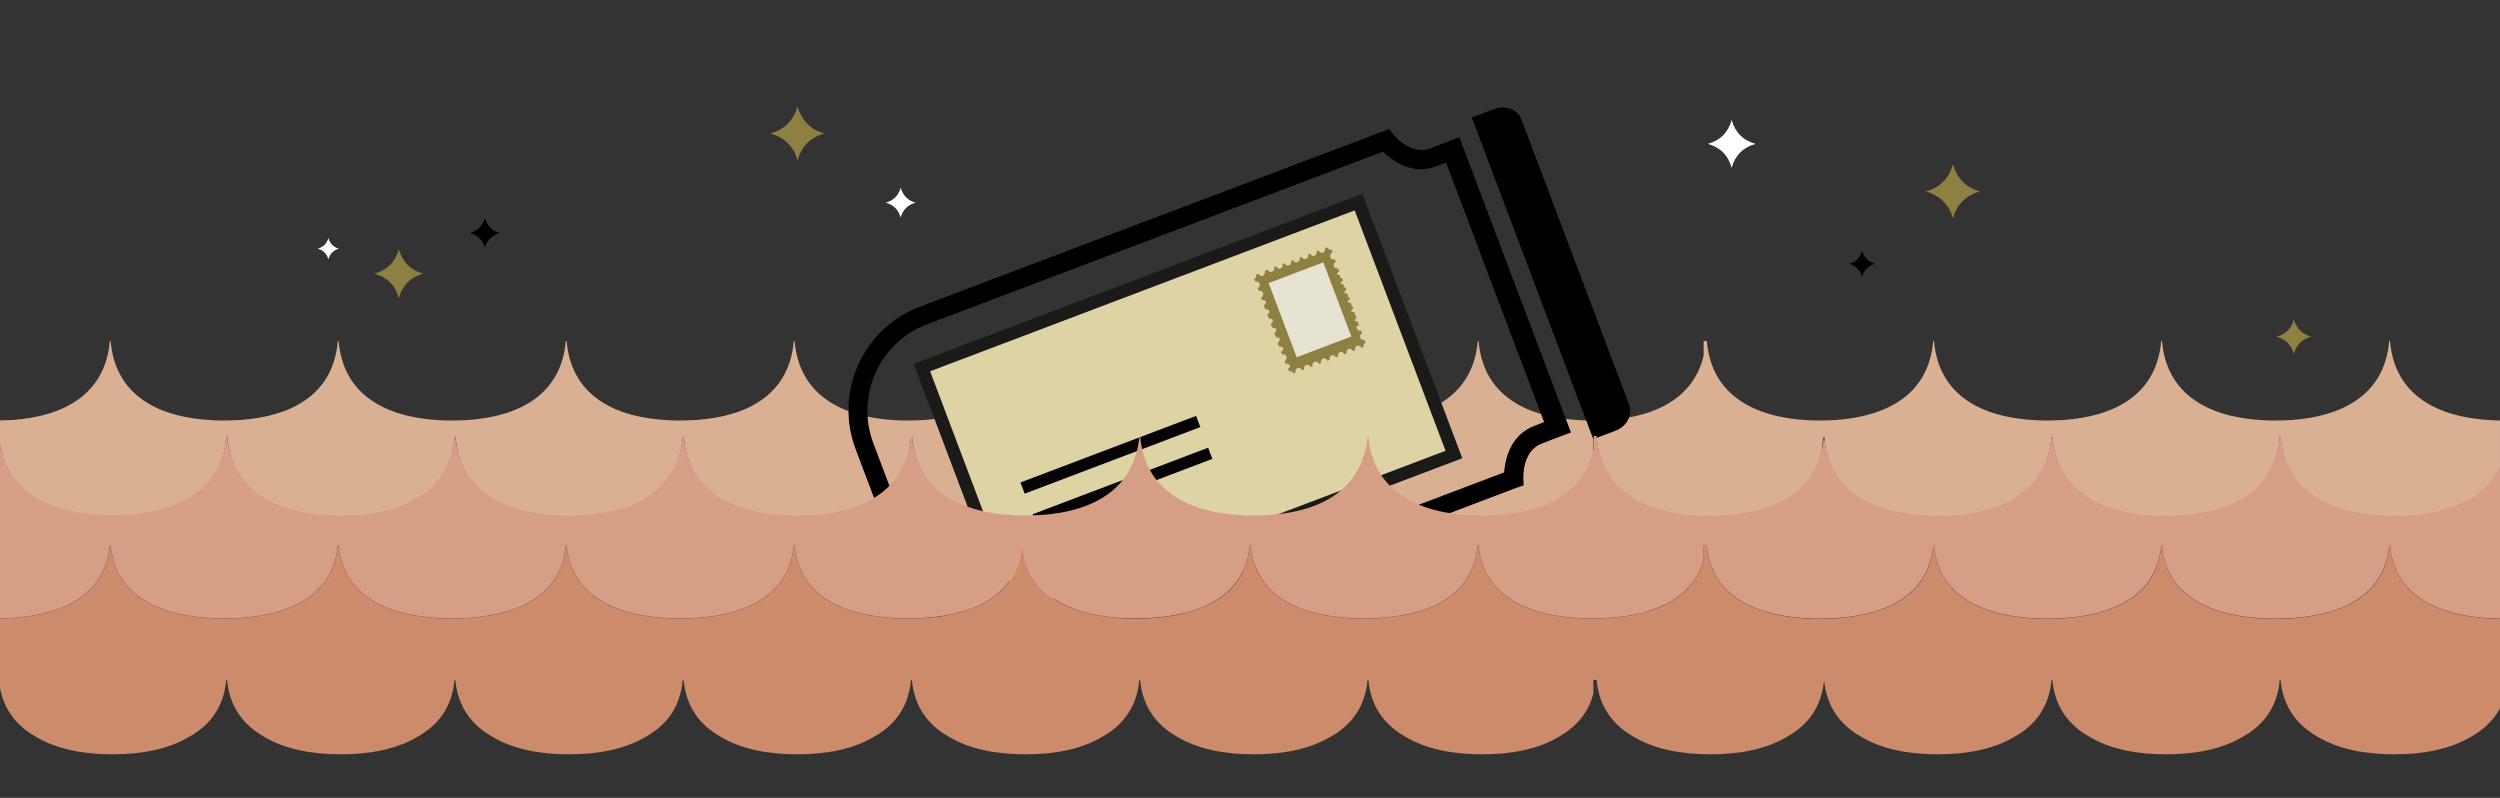 <?xml version="1.0" encoding="utf-8"?>
<!DOCTYPE svg PUBLIC "-//W3C//DTD SVG 1.1//EN" "http://www.w3.org/Graphics/SVG/1.1/DTD/svg11.dtd">
<svg xmlns="http://www.w3.org/2000/svg" xmlns:xlink="http://www.w3.org/1999/xlink" version="1.1" id="Ebene_1" x="0px" y="0px" width="940px" height="300px" viewBox="0 0 940 300" enable-background="new 0 0 940 300" xml:space="preserve">
<rect x="0" y="0" width="940" height="300" fill="#333333" stroke="none"/>
<rect x="0" fill="none" width="940" height="300"/>
<path fill="#DAB093" d="M936.991,158.011c-20.478-1-36.638-9.399-38.346-29.8h-0.3c-1.708,19.9-17.065,28.3-36.638,29.699  c-2.008,0.101-4.016,0.201-6.124,0.201c-1.505,0-2.912,0-4.317-0.101c-20.476-1-36.638-9.399-38.344-29.8h-0.302  c-1.706,19.9-17.065,28.3-36.639,29.699c-2.008,0.101-4.016,0.201-6.123,0.201c-1.505,0-2.91,0-4.315-0.101  c-20.479-1-36.639-9.399-38.346-29.8h-0.301c-1.705,19.9-16.965,28.3-36.638,29.699c-1.907,0.101-3.813,0.201-5.821,0.201  c-1.507,0-2.912,0-4.317-0.101c-20.476-1-36.638-9.399-38.344-29.8h-0.302h-0.301h-0.603v5.5c-3.815,16-18.067,23-35.835,24.199  c-2.008,0.101-4.016,0.201-6.023,0.201c-1.505,0-2.91,0-4.418-0.101c-20.476-1-36.638-9.399-38.344-29.8h-0.302  c-1.706,19.9-16.963,28.3-36.638,29.699c-2.008,0.101-4.016,0.201-6.122,0.201c-1.507,0-2.912,0-4.317-0.101  c-20.476-1-36.638-9.399-38.344-29.8h-0.301c-1.707,19.9-16.964,28.3-36.638,29.699c-2.008,0.101-4.015,0.201-6.124,0.201  c-1.506,0-2.91,0-4.316-0.101c-20.476-1-36.638-9.399-38.343-29.8h-0.302c-1.706,19.9-16.963,28.3-36.638,29.699  c-2.008,0.101-4.016,0.201-6.123,0.201c-1.506,0-2.912,0-4.316-0.101c-20.478-1-36.638-9.399-38.345-29.8h-0.301  c-1.707,19.9-16.964,28.3-36.638,29.699c-2.008,0.101-4.016,0.201-6.123,0.201c-1.506,0-2.912,0-4.317-0.101  c-20.476-1-36.638-9.399-38.344-29.8h-0.302c-1.706,19.9-17.064,28.3-36.639,29.699c-2.007,0.101-4.015,0.201-6.122,0.201  c-1.506,0-2.912,0-4.316-0.101c-20.478-1-36.638-9.399-38.345-29.8h-0.301c-1.706,19.9-16.964,28.3-36.638,29.699  c-2.007,0.101-4.015,0.201-6.124,0.201c-1.506,0-2.911,0-4.316-0.101c-20.477-1-36.638-9.399-38.345-29.8h-0.301  c-1.707,19.9-16.963,28.3-36.639,29.699c-1.535,0.081-3.084,0.148-4.672,0.177v8.944c3.157,19.914,20.896,27.251,42.415,27.251  c17.507,0,32.576-4.913,39.245-17.425c1.822-3.504,3.004-7.598,3.416-12.347h0.077c0.006-0.077,0.018-0.15,0.024-0.229h0.301  c1.908,22,20.277,30,42.761,30c18.907,0,34.972-5.73,40.682-20.574c1.024-2.748,1.702-5.805,1.981-9.197h0.075  c0.006-0.077,0.019-0.15,0.025-0.229h0.301c1.806,22,20.276,30,42.761,30c17.51,0,32.582-4.915,39.25-17.431  c1.82-3.503,3.001-7.595,3.413-12.341h0.076c0.006-0.077,0.018-0.15,0.024-0.229h0.301c1.807,22,20.277,30,42.761,30  c17.509,0,32.579-4.914,39.248-17.427c1.821-3.504,3.002-7.597,3.414-12.345h0.077c0.006-0.077,0.018-0.15,0.025-0.229h0.301  c1.907,22,20.276,30,42.761,30c17.512,0,32.584-4.916,39.25-17.435c1.819-3.502,3-7.593,3.411-12.337h0.076  c0.007-0.077,0.018-0.15,0.024-0.229h0.301c1.807,22,20.277,30,42.761,30c17.509,0,32.578-4.914,39.247-17.429  c1.821-3.503,3.003-7.596,3.413-12.343h0.076c0.008-0.077,0.018-0.15,0.025-0.229h0.301c1.808,22,20.277,30,42.761,30  c18.93,0,34.933-5.647,40.656-20.559c0.428-1.151,0.803-2.351,1.103-3.612v-5.5h0.101v-0.229h0.6h0.303h0.2  c1.907,22,20.277,30,42.764,30c20.777,0,38.041-6.9,42.057-25.201v-1.6c0.202-1.1,0.302-2.1,0.402-3.199h0.3h0.303v2.5  c3.011,20,20.878,27.399,42.461,27.399c22.483,0,40.954-8.101,42.76-30h0.302c1.907,22,20.275,30,42.762,30  c22.483,0,40.953-8.101,42.761-30h0.301c1.907,22,20.277,30,42.763,30c17.981,0,33.374-5.151,39.747-18.397v-17.781  C938.978,158.098,937.979,158.082,936.991,158.011z"/>
<path d="M553.411,44.2l8.491-3.2c4.194-1.6,8.79,0.2,10.188,4l40.457,107.1c1.398,3.8-0.799,8.2-4.995,9.8l-8.491,3.2L553.411,44.2z  "/>
<path d="M572.891,182.5l-0.101-2.6c0-0.4-0.499-10.3,6.894-13.1l3.596-1.4l7.393-2.8l-41.956-111l-7.393,2.8l0,0l-3.596,1.4  c-7.393,2.8-13.485-4.9-13.785-5.2l-1.599-2.1l-176.412,66.8c-21.477,8.1-32.366,32.2-24.174,53.7l21.178,56  c8.091,21.5,32.166,32.4,53.643,24.201l173.915-65.9L572.891,182.5z M349.528,222.6l-21.176-56  c-6.693-17.899,2.297-37.899,20.078-44.601l171.618-65l0.399,0.4c3.596,3.4,10.788,8.5,19.679,5.1l3.597-1.4l36.86,97.601  l-3.597,1.399c-8.891,3.399-10.889,12-11.388,16.899v0.601l-171.617,65C376.3,249.4,356.322,240.4,349.528,222.6z"/>
<g>
	<polygon fill="#DED3A5" points="346.543,138.199 510.683,76 546.575,170.923 382.435,233.121  "/>
	<path fill="#1A1A18" d="M381.095,236.201l-37.561-99.4l168.721-63.9l37.56,99.4L381.095,236.201z M349.728,139.6L383.892,230   l159.63-60.5L509.358,79.1L349.728,139.6z"/>
</g>
<g>
	<g>
		<polygon fill="#040306" points="449.735,156.371 451.326,160.58 385.278,185.615 383.686,181.406   "/>
	</g>
	<g>
		<polygon fill="#040306" points="454.265,168.333 455.857,172.541 389.809,197.576 388.217,193.368   "/>
	</g>
	<g>
		<polygon fill="#040306" points="441.715,186.814 443.307,191.021 394.354,209.577 392.763,205.369   "/>
	</g>
</g>
<g>
	<path fill="#8D8040" d="M501.067,94.8l-0.399-1c-0.699,0.2-1.398-0.1-1.599-0.8l-0.899,0.3c0.301,0.7-0.1,1.4-0.698,1.7   c-0.699,0.2-1.398-0.1-1.599-0.8l-0.898,0.3c0.299,0.7-0.101,1.4-0.699,1.7c-0.7,0.2-1.399-0.1-1.6-0.8l-0.898,0.3   c0.3,0.7-0.101,1.4-0.699,1.7c-0.699,0.2-1.398-0.1-1.598-0.8l-0.301,0.1l-0.599,0.2l0,0c0.299,0.7-0.1,1.4-0.699,1.7   c-0.7,0.2-1.398-0.1-1.599-0.8l0,0l-0.899,0.3l0,0c0.3,0.7-0.1,1.4-0.699,1.7c-0.699,0.2-1.397-0.1-1.598-0.8l0,0l-0.601,0.2   l-0.299,0.1c0.299,0.7-0.1,1.4-0.7,1.7c-0.698,0.2-1.397-0.1-1.598-0.8l-0.899,0.3c0.301,0.7-0.1,1.4-0.698,1.7   c-0.699,0.2-1.398-0.1-1.599-0.8l-1.198,0.6c0.3,0.7-0.101,1.4-0.699,1.7c-0.601,0.3-1.399-0.1-1.599-0.8l-0.899,0.3   c0.3,0.7-0.1,1.4-0.699,1.7l0.4,1c0.698-0.2,1.397,0.1,1.598,0.8c0.3,0.7-0.1,1.4-0.699,1.7l0.399,1c0.7-0.2,1.398,0.1,1.599,0.8   c0.299,0.7-0.1,1.4-0.7,1.7l0.4,1c0.699-0.2,1.397,0.1,1.598,0.8c0.3,0.7-0.1,1.4-0.699,1.7l0.4,1c0.699-0.2,1.398,0.1,1.598,0.8   c0.301,0.7-0.1,1.4-0.698,1.7l0.398,1c0.699-0.2,1.399,0.1,1.599,0.8c0.3,0.7-0.1,1.4-0.699,1.7l0.399,1   c0.699-0.199,1.398,0.1,1.599,0.801c0.3,0.699-0.101,1.399-0.699,1.699l0.399,1c0.699-0.199,1.398,0.1,1.599,0.801   c0.299,0.699-0.1,1.399-0.7,1.699l0.4,1c0.699-0.199,1.397,0.1,1.598,0.801c0.3,0.699-0.1,1.399-0.699,1.699l0.101,0.301   L493.276,129l6.691-2.5l11.188-4.199l-0.1-0.301c-0.699,0.201-1.398-0.1-1.599-0.799c-0.3-0.7,0.101-1.4,0.699-1.7l-0.398-1   c-0.7,0.2-1.399-0.1-1.6-0.8c-0.299-0.7,0.101-1.4,0.7-1.7l-0.4-1c-0.698,0.2-1.397-0.1-1.598-0.8c-0.3-0.7,0.1-1.4,0.699-1.7   l-0.399-1c-0.7,0.2-1.398-0.1-1.599-0.8c-0.299-0.7,0.1-1.4,0.7-1.7l-0.4-1c-0.699,0.2-1.398-0.1-1.598-0.8   c-0.3-0.7,0.1-1.4,0.699-1.7l-0.4-1c-0.699,0.2-1.398-0.1-1.698-0.8c-0.299-0.7,0.101-1.4,0.699-1.7l-0.399-1   c-0.698,0.2-1.398-0.1-1.598-0.8c-0.3-0.7,0.1-1.4,0.699-1.7l-0.4-1c-0.699,0.2-1.397-0.1-1.698-0.8   C500.068,95.8,500.468,95.1,501.067,94.8z"/>
	<path fill="#8D8040" d="M484.284,138.6l0.399,1c0.699-0.2,1.398,0.101,1.599,0.8l0.898-0.3c-0.299-0.7,0.101-1.399,0.7-1.7   c0.699-0.199,1.398,0.1,1.599,0.801l0.898-0.301c-0.3-0.699,0.101-1.4,0.699-1.699c0.699-0.201,1.399,0.1,1.598,0.799l0.899-0.299   c-0.299-0.701,0.1-1.4,0.7-1.701c0.699-0.199,1.397,0.101,1.598,0.801l0.3-0.1l0.6-0.201l0,0c-0.3-0.699,0.1-1.399,0.699-1.699   c0.698-0.2,1.398,0.1,1.598,0.8l0,0l0.899-0.3l0,0c-0.3-0.7,0.1-1.4,0.699-1.7c0.699-0.2,1.398,0.101,1.599,0.8l0,0l0.599-0.199   l0.3-0.101c-0.3-0.7,0.101-1.399,0.699-1.7c0.699-0.199,1.399,0.1,1.599,0.801l0.898-0.301c-0.299-0.699,0.101-1.4,0.7-1.699   c0.699-0.201,1.398,0.1,1.598,0.799l0.899-0.299c-0.3-0.701,0.1-1.4,0.699-1.701c0.699-0.199,1.398,0.101,1.598,0.801l0.899-0.301   c-0.299-0.699,0.1-1.399,0.7-1.699l-0.4-1c-0.699,0.199-1.398-0.1-1.598-0.801c-0.301-0.699,0.1-1.399,0.698-1.699l-0.398-1   c-0.7,0.199-1.399-0.1-1.6-0.801c-0.299-0.699,0.101-1.399,0.699-1.7l-0.398-1c-0.699,0.2-1.399-0.1-1.599-0.8   c-0.3-0.7,0.101-1.4,0.699-1.7l-0.4-1c-0.698,0.2-1.397-0.1-1.598-0.8c-0.3-0.7,0.1-1.4,0.699-1.7l-0.399-1   c-0.699,0.2-1.398-0.1-1.698-0.8s0.101-1.4,0.699-1.7l-0.399-1c-0.699,0.2-1.398-0.1-1.698-0.8s0.1-1.4,0.699-1.7l-0.399-1   c-0.699,0.2-1.399-0.1-1.698-0.8c-0.3-0.7,0.101-1.4,0.699-1.7l-0.4-1c-0.698,0.2-1.397-0.1-1.697-0.8s0.1-1.4,0.698-1.7   l-0.099-0.3l-11.188,4.2l-6.693,2.5l-10.489,4.8l0.101,0.3c0.7-0.2,1.398,0.1,1.599,0.8c0.299,0.7-0.1,1.4-0.7,1.7l0.4,1   c0.699-0.2,1.398,0.1,1.598,0.8c0.301,0.7-0.1,1.4-0.698,1.7l0.399,1c0.699-0.2,1.398,0.1,1.599,0.8c0.299,0.7-0.101,1.4-0.699,1.7   l0.398,1c0.699-0.2,1.399,0.1,1.599,0.8c0.3,0.7-0.101,1.399-0.699,1.7l0.4,1c0.698-0.2,1.397,0.1,1.598,0.8   c0.3,0.7-0.1,1.399-0.699,1.7l0.399,1c0.7-0.2,1.398,0.1,1.599,0.8c0.299,0.7-0.1,1.399-0.7,1.7l0.4,1   c0.699-0.2,1.397,0.1,1.598,0.8c0.3,0.7-0.1,1.399-0.699,1.7l0.399,1c0.7-0.2,1.399,0.1,1.599,0.8   C485.283,137.6,484.985,138.3,484.284,138.6z"/>
</g>
<g>
	<path fill="#020204" d="M492.477,130.4L492.477,130.4C492.376,130.4,492.477,130.4,492.477,130.4L492.477,130.4z"/>
	<path fill="#020204" d="M491.777,132.1L491.777,132.1L491.777,132.1L491.777,132.1L491.777,132.1L491.777,132.1   C491.777,132,491.777,132,491.777,132.1L491.777,132.1z"/>
	<path fill="#020204" d="M492.976,130.201l-0.2,0.1h0.1c0,0.1,0,0-0.1,0.1c0,0,0,0,0,0.1L492.976,130.201z"/>
	<path fill="#020204" d="M491.876,132L491.876,132L491.876,132L491.876,132z"/>
	<path fill="#020204" d="M490.978,131.1C490.978,131,490.978,131,490.978,131.1C490.978,131,490.978,131,490.978,131.1h0.199l0,0   l0,0l0,0c0,0,0.101,0,0.101-0.101l0.1,0.101c0,0,0,0.101,0,0c0,0-0.1,0-0.1,0.101l0.2,0.1l0,0c0,0,0.099,0,0.198,0   c0,0.1,0.101,0,0.101,0c0,0.1-0.101,0.1-0.101,0.1s0,0,0.101,0c0.1,0.1,0.3,0,0.3,0.1h-0.1c0,0,0.1,0,0.1,0.101   c0.1,0,0-0.101,0.1-0.101c0,0,0,0-0.1,0s0.1-0.1,0.1,0c0.101-0.1,0.2-0.1,0.301-0.1c0.099,0,0.299-0.1,0.299,0.1   c-0.101,0-0.2-0.1-0.299,0.101c-0.101,0-0.101-0.101-0.101,0V131.5c-0.1-0.1-0.1,0-0.1,0l0.299,0.101l0,0l0,0l0.5,0.101l-0.1-0.201   h-0.101c0,0,0,0,0-0.1h0.101l0,0l-0.4-0.4l0.2-0.399l0,0c0,0,0,0-0.101,0l0,0c0,0,0,0,0.101,0l0,0l0.1-0.101c-0.1,0-0.2-0.1-0.3,0   l0,0h-0.099c0,0,0,0.101-0.101,0.101c0,0,0,0,0-0.101l-0.2,0.101l-0.199-0.3c0,0,0-0.1,0,0l0,0l-0.301-0.4v0.9l-0.799,0.3H490.978z    M492.575,130.5C492.575,130.6,492.575,130.6,492.575,130.5C492.575,130.6,492.575,130.6,492.575,130.5   C492.477,130.5,492.477,130.6,492.575,130.5z M492.575,131C492.575,131,492.477,131,492.575,131c0,0.101,0,0.101,0,0.101   C492.575,131,492.477,131.1,492.575,131c-0.099,0.101-0.099,0-0.199,0.101l0,0v0.101l0,0c-0.1,0-0.2,0-0.3,0c0,0.1,0,0-0.1,0.1l0,0   c0.1,0,0.1,0,0.199-0.1c0,0,0.101,0,0.101,0.1c0.1,0,0-0.1,0-0.1C492.376,130.9,492.477,131,492.575,131   C492.477,130.9,492.575,130.9,492.575,131L492.575,131z M492.176,130.9C492.277,131,492.176,130.9,492.176,130.9   C492.076,130.9,492.176,130.9,492.176,130.9z M492.076,130.8C492.076,130.8,492.176,130.8,492.076,130.8   C492.176,130.9,492.076,130.8,492.076,130.8C492.076,130.9,492.076,130.9,492.076,130.8z M492.376,130.701   C492.376,130.8,492.376,130.6,492.376,130.701C492.376,130.6,492.376,130.6,492.376,130.701   C492.477,130.701,492.376,130.701,492.376,130.701z M492.176,130.6L492.176,130.6c0.101,0,0.101,0,0.2,0   C492.376,130.701,492.176,130.701,492.176,130.6C492.076,130.6,492.176,130.701,492.176,130.6z M491.977,130.4   C491.977,130.4,492.076,130.4,491.977,130.4C492.076,130.4,491.977,130.4,491.977,130.4L491.977,130.4z M491.977,130.5   C491.977,130.4,491.977,130.5,491.977,130.5L491.977,130.5C491.977,130.6,491.977,130.5,491.977,130.5   C491.876,130.5,491.977,130.5,491.977,130.5z M491.876,130.4L491.876,130.4c-0.1,0-0.1,0-0.1,0l0,0h-0.101   C491.777,130.3,491.777,130.3,491.876,130.4z M491.876,131c0.101,0,0,0,0.101,0C491.977,131,491.977,131,491.876,131L491.876,131z    M491.676,130.9C491.676,130.9,491.777,130.9,491.676,130.9L491.676,130.9C491.576,131,491.676,130.9,491.676,130.9z M491.478,131   c0.099,0,0.099,0.101,0,0.101V131z"/>
	<path fill="#020204" d="M491.876,131.8L491.876,131.8c0,0,0.101,0,0.2,0l0.1-0.2l0,0c0,0,0,0,0-0.101l0,0l0,0l0,0c0,0,0,0-0.1,0   c-0.1-0.1-0.2-0.1-0.3-0.199c0,0,0,0,0,0.1l0,0v0.1c0,0,0.1-0.1,0.2-0.1c0,0.1-0.101,0.1-0.101,0.1h-0.1v0.201   C491.777,131.8,491.777,131.8,491.876,131.8z"/>
</g>
<polygon fill="#E7E3D3" points="477.016,106.438 497.569,98.65 508.106,126.519 487.554,134.308 "/>
<g>
	<g>
		<path fill="#8E8040" d="M734.319,61.8c-1.498,5.3-4.896,8.7-10.189,10.2c5.294,1.5,8.691,4.9,10.189,10.1    c1.498-5.3,4.896-8.7,10.089-10.1C739.214,70.5,735.817,67.1,734.319,61.8"/>
	</g>
</g>
<g>
	<g>
		<path fill="#8E8040" d="M299.882,40c-1.499,5.3-4.896,8.7-10.189,10.2c5.294,1.5,8.691,4.9,10.189,10.1    c1.498-5.3,4.894-8.7,10.089-10.1C304.776,48.7,301.38,45.3,299.882,40"/>
	</g>
</g>
<g>
	<g>
		<path fill="#8E8040" d="M149.94,93.7c-1.298,4.8-4.395,7.9-9.19,9.2c4.796,1.3,7.892,4.4,9.19,9.2c1.298-4.8,4.396-7.9,9.19-9.2    C154.336,101.6,151.339,98.5,149.94,93.7"/>
	</g>
</g>
<g>
	<g>
		<path fill="#8E8040" d="M862.482,120.1c-0.898,3.399-3.096,5.601-6.493,6.5c3.397,0.899,5.595,3.101,6.493,6.5    c0.899-3.399,3.098-5.601,6.493-6.5C865.579,125.6,863.481,123.5,862.482,120.1"/>
	</g>
</g>
<g>
	<g>
		<path fill="#FFFFFF" d="M651.108,45.1c-1.299,4.7-4.296,7.7-8.99,9c4.694,1.3,7.691,4.3,8.99,9c1.298-4.7,4.295-7.7,8.99-9    C655.403,52.8,652.406,49.8,651.108,45.1"/>
	</g>
</g>
<g>
	<g>
		<path d="M700.155,94.3c-0.699,2.6-2.396,4.2-4.894,4.9c2.597,0.7,4.194,2.4,4.894,4.9c0.699-2.6,2.398-4.2,4.896-4.9    C702.553,98.5,700.854,96.8,700.155,94.3"/>
	</g>
</g>
<g>
	<g>
		<path d="M182.306,82c-0.799,2.9-2.697,4.8-5.595,5.6c2.897,0.8,4.796,2.7,5.595,5.6c0.799-2.9,2.697-4.8,5.594-5.6    C185.004,86.8,183.205,84.9,182.306,82"/>
	</g>
</g>
<g>
	<g>
		<path fill="#FFFFFF" d="M123.469,89.5c-0.599,2.1-1.897,3.4-3.996,4c2.098,0.6,3.396,1.9,3.996,4c0.6-2.1,1.898-3.4,3.996-4    C125.467,93,124.069,91.6,123.469,89.5"/>
	</g>
</g>
<g>
	<g>
		<path fill="#FFFFFF" d="M338.64,70.6c-0.799,2.9-2.697,4.8-5.595,5.6c2.897,0.8,4.795,2.7,5.595,5.6    c0.799-2.9,2.697-4.8,5.594-5.6C341.337,75.4,339.538,73.5,338.64,70.6"/>
	</g>
</g>
<path fill="none" d="M424.051,176.166c1.854-3.498,3.053-7.592,3.47-12.337h-0.076C427.036,168.573,425.861,172.664,424.051,176.166  z"/>
<path fill="none" d="M597.365,169.429c-0.299,1.262-0.671,2.461-1.097,3.612c0.466-1.221,0.871-2.495,1.196-3.841v-5.271h-0.1  V169.429z"/>
<path fill="none" d="M338.638,176.173c1.856-3.5,3.056-7.596,3.474-12.345h-0.076C341.626,168.577,340.45,172.669,338.638,176.173z"/>
<path fill="none" d="M509.457,176.171c1.855-3.499,3.055-7.595,3.473-12.343h-0.076  C512.445,168.576,511.269,172.668,509.457,176.171z"/>
<path fill="none" d="M253.232,176.169c1.855-3.499,3.054-7.594,3.471-12.341h-0.075  C256.218,168.575,255.043,172.667,253.232,176.169z"/>
<path fill="none" d="M169.247,173.026c1.051-2.746,1.748-5.806,2.046-9.197h-0.075C170.941,167.221,170.267,170.278,169.247,173.026  z"/>
<path fill="none" d="M614.202,230.798c-1.776,0.4-3.614,0.733-5.502,0.999C610.596,231.542,612.431,231.21,614.202,230.798z"/>
<path fill="none" d="M82.409,176.175c1.857-3.5,3.058-7.597,3.475-12.347h-0.076C85.399,168.578,84.222,172.671,82.409,176.175z"/>
<path fill="none" d="M512.854,163.829c-0.409,4.747-1.585,8.84-3.396,12.343c1.855-3.499,3.055-7.595,3.473-12.343H512.854z"/>
<path fill="none" d="M299.481,193.829c17.547,0,32.573-4.923,39.157-17.655c-6.636,12.513-21.634,17.427-39.058,17.427  c-22.375,0-40.756-8-42.554-30h-0.299c-0.006,0.078-0.018,0.151-0.024,0.229h0.224C258.725,185.728,277.106,193.829,299.481,193.829  z"/>
<path fill="none" d="M171.219,163.829c-0.277,3.393-0.952,6.449-1.971,9.197c1.051-2.746,1.748-5.806,2.046-9.197H171.219z"/>
<path fill="none" d="M85.808,163.829c-0.41,4.749-1.586,8.843-3.399,12.347c1.857-3.5,3.058-7.597,3.475-12.347H85.808z"/>
<path fill="none" d="M256.628,163.829c-0.41,4.746-1.585,8.838-3.396,12.341c1.855-3.499,3.054-7.594,3.471-12.341H256.628z"/>
<path fill="none" d="M342.036,163.829c-0.41,4.748-1.585,8.841-3.397,12.345c1.856-3.5,3.056-7.596,3.474-12.345H342.036z"/>
<path fill="none" d="M427.445,163.829c-0.409,4.744-1.584,8.835-3.394,12.337c1.854-3.498,3.053-7.592,3.47-12.337H427.445z"/>
<path fill="none" d="M614.202,230.798c-1.776,0.4-3.614,0.733-5.502,0.999C610.596,231.542,612.431,231.21,614.202,230.798z"/>
<path fill="none" d="M597.365,169.429c-0.299,1.262-0.671,2.461-1.097,3.612c0.466-1.221,0.871-2.495,1.196-3.841v-5.271h-0.1  V169.429z"/>
<path fill="#CC8B6A" d="M604.738,232.4c-2.008,0.1-4.016,0.199-6.023,0.199c-1.505,0-3.011,0-4.418-0.1  c-6.224-0.3-12.145-1.199-17.265-2.9c-11.742-3.799-19.874-11.399-21.079-24.399h-0.302c-1.104,12.7-8.932,20.2-20.176,24.101  c-4.918,1.699-10.539,2.699-16.462,3.1c-2.008,0.1-4.016,0.199-6.122,0.199c-1.407,0-2.912,0-4.317-0.1  c-6.224-0.3-12.145-1.199-17.266-2.9c-11.744-3.799-19.874-11.399-21.079-24.399h-0.301c-1.105,12.7-8.934,20.2-20.177,24.101  c-4.918,1.699-10.54,2.699-16.461,3.1c-2.008,0.1-4.015,0.2-6.124,0.2c-1.405,0-2.91,0-4.316-0.101  c-6.224-0.3-12.146-1.199-17.266-2.899c-11.743-3.8-19.875-11.4-21.079-24.4h-0.301c-1.104,12.7-8.933,20.2-20.176,24.101  c-4.919,1.699-10.54,2.699-16.462,3.1c-2.008,0.1-4.015,0.2-6.123,0.2c-1.406,0-2.911,0-4.316-0.101  c-6.224-0.299-12.146-1.199-17.266-2.899c-11.745-3.8-19.875-11.399-21.08-24.399h-0.301c-1.104,12.699-8.934,20.199-20.176,24.1  c-4.918,1.699-10.54,2.699-16.461,3.1c-2.008,0.1-4.016,0.2-6.124,0.2c-1.405,0-2.911,0-4.316-0.101  c-6.223-0.299-12.145-1.199-17.265-2.899c-11.744-3.8-19.875-11.399-21.079-24.399h-0.301c-1.104,12.699-8.933,20.199-20.176,24.1  c-4.919,1.699-10.54,2.699-16.462,3.1c-2.008,0.1-4.016,0.2-6.123,0.2c-1.406,0-2.912,0-4.316-0.101  c-6.224-0.299-12.146-1.199-17.265-2.899c-11.745-3.8-19.875-11.399-21.08-24.399h-0.301c-1.105,12.699-8.934,20.199-20.176,24.1  C101.94,231,96.318,232,90.397,232.4c-2.008,0.1-4.016,0.2-6.124,0.2c-1.405,0-2.911,0-4.316-0.101  c-6.223-0.299-12.146-1.199-17.265-2.899c-11.745-3.8-19.875-11.399-21.08-24.399h-0.301c-1.104,12.699-8.935,20.199-20.176,24.1  C16.216,231,10.595,232,4.672,232.4c-1.535,0.08-3.084,0.147-4.672,0.176v26.184c1.615,8.412,6.515,14.341,13.505,18.27  c7.629,4.6,17.667,6.6,28.809,6.6c11.042,0,21.18-2,28.809-6.6c7.829-4.301,13.049-11.2,13.952-21.4h0.302  c0.903,10.1,6.123,17,13.952,21.4c7.629,4.6,17.667,6.6,28.809,6.6c11.042,0,21.181-2,28.809-6.6c7.83-4.301,13.05-11.2,13.953-21.4  h0.302c0.902,10.1,6.123,17,13.952,21.4c7.629,4.6,17.667,6.6,28.809,6.6c11.042,0,21.18-2,28.809-6.6  c7.829-4.301,13.049-11.2,13.952-21.4h0.302c0.903,10.1,6.123,17,13.952,21.4c7.629,4.6,17.667,6.6,28.809,6.6  c11.042,0,21.18-2,28.809-6.6c7.83-4.301,13.05-11.2,13.952-21.4h0.302c0.903,10.1,6.123,17,13.953,21.4  c7.629,4.6,17.667,6.6,28.809,6.6c11.142,0,21.179-2,28.809-6.6c7.829-4.301,13.049-11.2,13.952-21.4h0.301  c0.904,10.1,6.124,17,13.953,21.4c7.628,4.6,17.666,6.6,28.809,6.6c11.041,0,21.18-2,28.809-6.6  c7.828-4.301,13.049-11.2,13.952-21.4h0.3c0.905,10.1,6.123,17,13.954,21.4c7.627,4.6,17.666,6.6,28.81,6.6  c11.14,0,21.379-2,29.007-6.699c6.326-3.601,10.942-8.801,12.85-16.201v-1.6v-3.5h0.603h0.301h0.302  c0.902,10.1,6.123,17,13.952,21.4c7.629,4.6,17.667,6.6,28.81,6.6c11.041,0,21.18-2,28.809-6.6c7.829-4.301,13.05-11.2,13.952-21.4  c0.903,10.1,6.123,17,13.952,21.4c7.629,4.6,17.668,6.6,28.81,6.6c11.041,0,21.181-2,28.809-6.6c7.829-4.301,13.05-11.2,13.953-21.4  h0.3c0.904,10.1,6.123,17,13.954,21.4c7.629,4.6,17.665,6.6,28.81,6.6c11.041,0,21.178-2,28.807-6.6  c7.831-4.301,13.05-11.2,13.952-21.4h0.303c0.902,10.1,6.123,17,13.952,21.4c7.63,4.6,17.667,6.6,28.809,6.6  c11.042,0,21.181-2,28.81-6.6c4.737-2.638,8.506-6.145,10.939-10.75v-33.587c-1.011-0.006-2.029-0.022-3.009-0.093  c-6.224-0.299-12.146-1.199-17.265-2.899c-11.746-3.8-19.876-11.399-21.081-24.399h-0.3c-1.105,12.699-8.934,20.199-20.178,24.1  c-4.918,1.699-10.539,2.699-16.46,3.1c-2.008,0.1-4.016,0.2-6.126,0.2c-1.403,0-2.91,0-4.315-0.101  c-6.224-0.299-12.145-1.199-17.266-2.899c-11.744-3.8-19.875-11.399-21.08-24.399h-0.3c-1.104,12.699-8.935,20.199-20.176,24.1  c-4.919,1.699-10.539,2.699-16.463,3.1c-2.008,0.1-4.016,0.2-6.123,0.2c-1.405,0-2.91,0-4.315-0.101  c-6.224-0.299-12.146-1.199-17.266-2.899c-11.744-3.8-19.875-11.399-21.08-24.399h-0.301c-1.104,12.699-8.934,20.199-20.175,24.1  c-4.919,1.699-10.542,2.699-16.463,3.1c-1.505,0.1-3.112,0.2-4.718,0.2c-0.402,0-0.703,0-1.105,0c-1.405,0-2.91,0-4.315-0.101  c-6.224-0.299-12.145-1.199-17.266-2.899c-11.744-3.8-19.875-11.399-21.08-24.399h-0.3h-0.301h-0.603v5  c-2.51,9.699-9.637,15.799-19.373,19.1c-1.646,0.535-3.375,0.997-5.163,1.398c-1.78,0.412-3.625,0.744-5.529,0.999  C608.625,232.062,606.7,232.267,604.738,232.4z"/>
<path fill="#D69E85" d="M598.014,173.042c-5.584,15.002-21.738,20.787-40.756,20.787c-22.485,0-40.954-8.101-42.762-30h-0.226  c-0.42,4.748-1.625,8.844-3.489,12.343c-6.616,12.734-21.715,17.657-39.347,17.657c-22.486,0-40.955-8.101-42.763-30h-0.225  c-0.419,4.745-1.624,8.839-3.487,12.337c-6.614,12.738-21.715,17.663-39.351,17.663c-22.485,0-40.955-8.101-42.761-30h-0.225  c-0.419,4.749-1.625,8.845-3.49,12.345c-6.617,12.732-21.715,17.655-39.348,17.655c-22.484,0-40.954-8.101-42.761-30H256.8  c-0.419,4.747-1.624,8.842-3.488,12.341c-6.616,12.735-21.715,17.659-39.35,17.659c-22.484,0-40.955-8.101-42.761-30h-0.226  c-0.3,3.392-1,6.451-2.056,9.197c-5.621,15.077-21.763,20.803-40.781,20.803c-22.485,0-40.955-8.101-42.761-30h-0.225  c-0.419,4.75-1.625,8.847-3.492,12.347c-6.617,12.731-21.714,17.653-39.345,17.653c-21.268,0-38.935-7.255-42.314-26.572v65.248  c1.588-0.028,3.137-0.095,4.672-0.176c6.023-0.399,11.544-1.399,16.463-3.101c11.242-3.899,18.971-11.5,20.176-24.1h0.301  c1.205,13,9.336,20.6,21.08,24.4c5.12,1.699,11.042,2.6,17.265,2.9c1.406,0.1,2.811,0.1,4.316,0.1c2.108,0,4.116-0.1,6.124-0.2  c6.022-0.399,11.543-1.399,16.462-3.101c11.242-3.899,18.972-11.5,20.176-24.1h0.301c1.205,13,9.335,20.6,21.08,24.4  c5.119,1.699,11.042,2.6,17.265,2.9c1.405,0.1,2.811,0.1,4.316,0.1c2.107,0,4.115-0.1,6.122-0.2  c6.023-0.399,11.543-1.399,16.463-3.101c11.242-3.899,18.972-11.5,20.176-24.1h0.302c1.204,13,9.335,20.6,21.08,24.4  c5.119,1.699,11.042,2.6,17.264,2.9c1.406,0.1,2.812,0.1,4.317,0.1c2.107,0,4.115-0.1,6.123-0.2  c6.022-0.399,11.543-1.399,16.462-3.101c11.242-3.899,18.971-11.5,20.175-24.1h0.301c1.205,13,9.335,20.6,21.08,24.4  c5.12,1.699,11.042,2.6,17.265,2.9c1.405,0.1,2.811,0.1,4.316,0.1c2.107,0,4.115-0.1,6.123-0.2  c6.023-0.399,11.543-1.399,16.462-3.101c11.243-3.899,18.972-11.5,20.176-24.1h0.302c1.204,13,9.334,20.6,21.08,24.4  c5.119,1.699,11.042,2.6,17.264,2.9c1.406,0.1,2.811,0.1,4.316,0.1c2.109,0,4.116-0.1,6.124-0.2  c6.022-0.399,11.543-1.399,16.461-3.101c11.243-3.899,18.972-11.5,20.176-24.1h0.301c1.205,13,9.334,20.6,21.079,24.4  c5.119,1.699,11.042,2.6,17.266,2.9c1.405,0.1,2.811,0.1,4.315,0.1c2.108,0,4.116-0.1,6.124-0.2  c6.021-0.399,11.542-1.399,16.462-3.101c11.242-3.899,18.973-11.5,20.176-24.1h0.302c1.203,13,9.335,20.6,21.079,24.4  c5.12,1.699,11.041,2.6,17.265,2.9c1.506,0.1,2.911,0.1,4.418,0.1c2.006,0,4.014-0.1,6.021-0.2c1.982-0.099,3.903-0.28,5.771-0.531  c1.896-0.266,3.743-0.599,5.529-0.999c1.784-0.413,3.509-0.898,5.161-1.47c9.736-3.3,16.865-9.399,19.373-19.101v-5h0.603h0.301  h0.302c1.205,13,9.336,20.601,21.08,24.4c5.119,1.7,11.042,2.6,17.264,2.9c1.407,0.1,2.812,0.1,4.317,0.1  c2.008,0,3.914-0.1,5.821-0.199c6.023-0.4,11.544-1.4,16.463-3.101c11.241-3.899,18.972-11.5,20.177-24.101h0.301  c1.205,13,9.334,20.601,21.078,24.4c5.121,1.7,11.042,2.6,17.268,2.9c1.403,0.1,2.811,0.1,4.315,0.1c2.107,0,4.115-0.1,6.121-0.199  c6.023-0.4,11.544-1.4,16.465-3.101c11.241-3.899,18.971-11.5,20.176-24.101h0.3c1.205,13,9.336,20.601,21.08,24.4  c5.119,1.7,11.042,2.6,17.266,2.9c1.405,0.1,2.811,0.1,4.315,0.1c2.108,0,4.116-0.1,6.124-0.199c6.022-0.4,11.544-1.4,16.462-3.101  c11.242-3.899,18.971-11.5,20.176-24.101h0.3c1.205,13,9.337,20.601,21.081,24.4c5.12,1.7,11.041,2.6,17.265,2.9  c0.987,0.07,1.988,0.086,3.011,0.092v-57.092c-6.373,13.249-21.766,18.4-39.749,18.4c-22.483,0-40.953-8.101-42.761-30h-0.301  c-1.808,22-20.277,30-42.761,30c-22.486,0-40.956-8.101-42.762-30h-0.302c-1.906,22-20.276,30-42.76,30  c-22.485,0-40.956-8.101-42.764-30c-1.905,22-20.275,30-42.759,30c-22.486,0-40.956-8.101-42.764-30h-0.3h-0.301h-0.502v5.271  C598.889,170.546,598.483,171.821,598.014,173.042z"/>
<path fill="#D69E85" d="M42.315,193.829c17.631,0,32.729-4.922,39.345-17.653C74.991,188.687,59.922,193.6,42.415,193.6  c-21.519,0-39.257-7.337-42.415-27.251v0.907C3.38,186.574,21.047,193.829,42.315,193.829z"/>
<path fill="#D69E85" d="M4.672,232.4c5.923-0.4,11.544-1.4,16.463-3.1c11.241-3.9,19.072-11.4,20.176-24.1h0.301  c1.205,13,9.335,20.6,21.08,24.399c5.119,1.7,11.042,2.601,17.265,2.899c1.406,0.101,2.912,0.101,4.316,0.101  c2.108,0,4.116-0.101,6.124-0.2c5.921-0.4,11.543-1.4,16.461-3.1c11.242-3.9,19.071-11.4,20.176-24.1h0.301  c1.205,13,9.335,20.6,21.08,24.399c5.119,1.7,11.042,2.601,17.265,2.899c1.405,0.101,2.911,0.101,4.316,0.101  c2.107,0,4.115-0.101,6.123-0.2c5.923-0.4,11.543-1.4,16.462-3.1c11.243-3.9,19.072-11.4,20.176-24.1h0.301  c1.205,13,9.335,20.6,21.079,24.399c5.12,1.7,11.042,2.601,17.265,2.899c1.406,0.101,2.912,0.101,4.316,0.101  c2.108,0,4.116-0.101,6.124-0.2c5.921-0.4,11.543-1.4,16.461-3.1c11.243-3.9,19.072-11.4,20.176-24.1h0.301  c1.205,13,9.335,20.6,21.08,24.399c5.119,1.7,11.042,2.601,17.266,2.899c1.405,0.101,2.91,0.101,4.316,0.101  c2.107,0,4.115-0.101,6.123-0.2c5.923-0.4,11.543-1.4,16.462-3.1c11.243-3.9,19.072-11.4,20.176-24.101h0.301  c1.205,13,9.336,20.601,21.079,24.4c5.12,1.7,11.042,2.6,17.266,2.899c1.406,0.101,2.911,0.101,4.316,0.101  c2.109,0,4.116-0.101,6.124-0.2c5.921-0.4,11.543-1.4,16.461-3.1c11.243-3.9,19.072-11.4,20.177-24.101h0.301  c1.205,13,9.334,20.601,21.079,24.399c5.121,1.701,11.042,2.601,17.266,2.9c1.405,0.1,2.91,0.1,4.317,0.1  c2.106,0,4.114-0.1,6.122-0.199c5.923-0.4,11.544-1.4,16.462-3.1c11.244-3.9,19.072-11.4,20.176-24.101h0.302  c1.205,13,9.337,20.601,21.079,24.399c5.12,1.701,11.041,2.601,17.265,2.9c1.407,0.1,2.913,0.1,4.418,0.1  c2.008,0,4.016-0.1,6.023-0.199c1.963-0.133,3.888-0.338,5.77-0.603c-1.868,0.251-3.789,0.433-5.771,0.531  c-2.008,0.101-4.016,0.2-6.021,0.2c-1.507,0-2.912,0-4.418-0.1c-6.224-0.301-12.145-1.201-17.265-2.9  c-11.744-3.801-19.876-11.4-21.079-24.4h-0.302c-1.203,12.6-8.934,20.2-20.176,24.1c-4.92,1.701-10.441,2.701-16.462,3.101  c-2.008,0.101-4.016,0.2-6.124,0.2c-1.505,0-2.91,0-4.315-0.1c-6.224-0.301-12.146-1.201-17.266-2.9  c-11.744-3.801-19.874-11.4-21.079-24.4h-0.301c-1.205,12.6-8.934,20.2-20.176,24.1c-4.918,1.701-10.439,2.701-16.461,3.101  c-2.008,0.101-4.015,0.2-6.124,0.2c-1.506,0-2.91,0-4.316-0.1c-6.222-0.301-12.145-1.201-17.264-2.9  c-11.745-3.801-19.876-11.4-21.08-24.4h-0.302c-1.204,12.6-8.933,20.2-20.176,24.1c-4.919,1.701-10.439,2.701-16.462,3.101  c-2.008,0.101-4.016,0.2-6.123,0.2c-1.506,0-2.912,0-4.316-0.1c-6.224-0.301-12.145-1.201-17.265-2.9  c-11.745-3.801-19.875-11.4-21.08-24.4h-0.301c-1.205,12.6-8.934,20.2-20.175,24.1c-4.919,1.701-10.44,2.701-16.462,3.101  c-2.008,0.101-4.016,0.2-6.123,0.2c-1.506,0-2.912,0-4.317-0.1c-6.222-0.301-12.145-1.201-17.264-2.9  c-11.745-3.801-19.875-11.4-21.08-24.4h-0.302c-1.204,12.6-8.934,20.2-20.176,24.1c-4.919,1.701-10.44,2.701-16.463,3.101  c-2.007,0.101-4.015,0.2-6.122,0.2c-1.506,0-2.912,0-4.316-0.1c-6.224-0.301-12.146-1.201-17.265-2.9  c-11.745-3.801-19.875-11.4-21.08-24.4h-0.301c-1.205,12.6-8.934,20.2-20.176,24.1c-4.918,1.701-10.439,2.701-16.462,3.101  c-2.007,0.101-4.015,0.2-6.124,0.2c-1.506,0-2.911,0-4.316-0.1c-6.224-0.301-12.146-1.201-17.265-2.9  c-11.744-3.801-19.875-11.4-21.08-24.4h-0.301c-1.205,12.6-8.934,20.2-20.176,24.1c-4.919,1.701-10.44,2.701-16.463,3.101  c-1.535,0.081-3.084,0.147-4.672,0.176v0.071C1.588,232.547,3.137,232.48,4.672,232.4z"/>
</svg>
